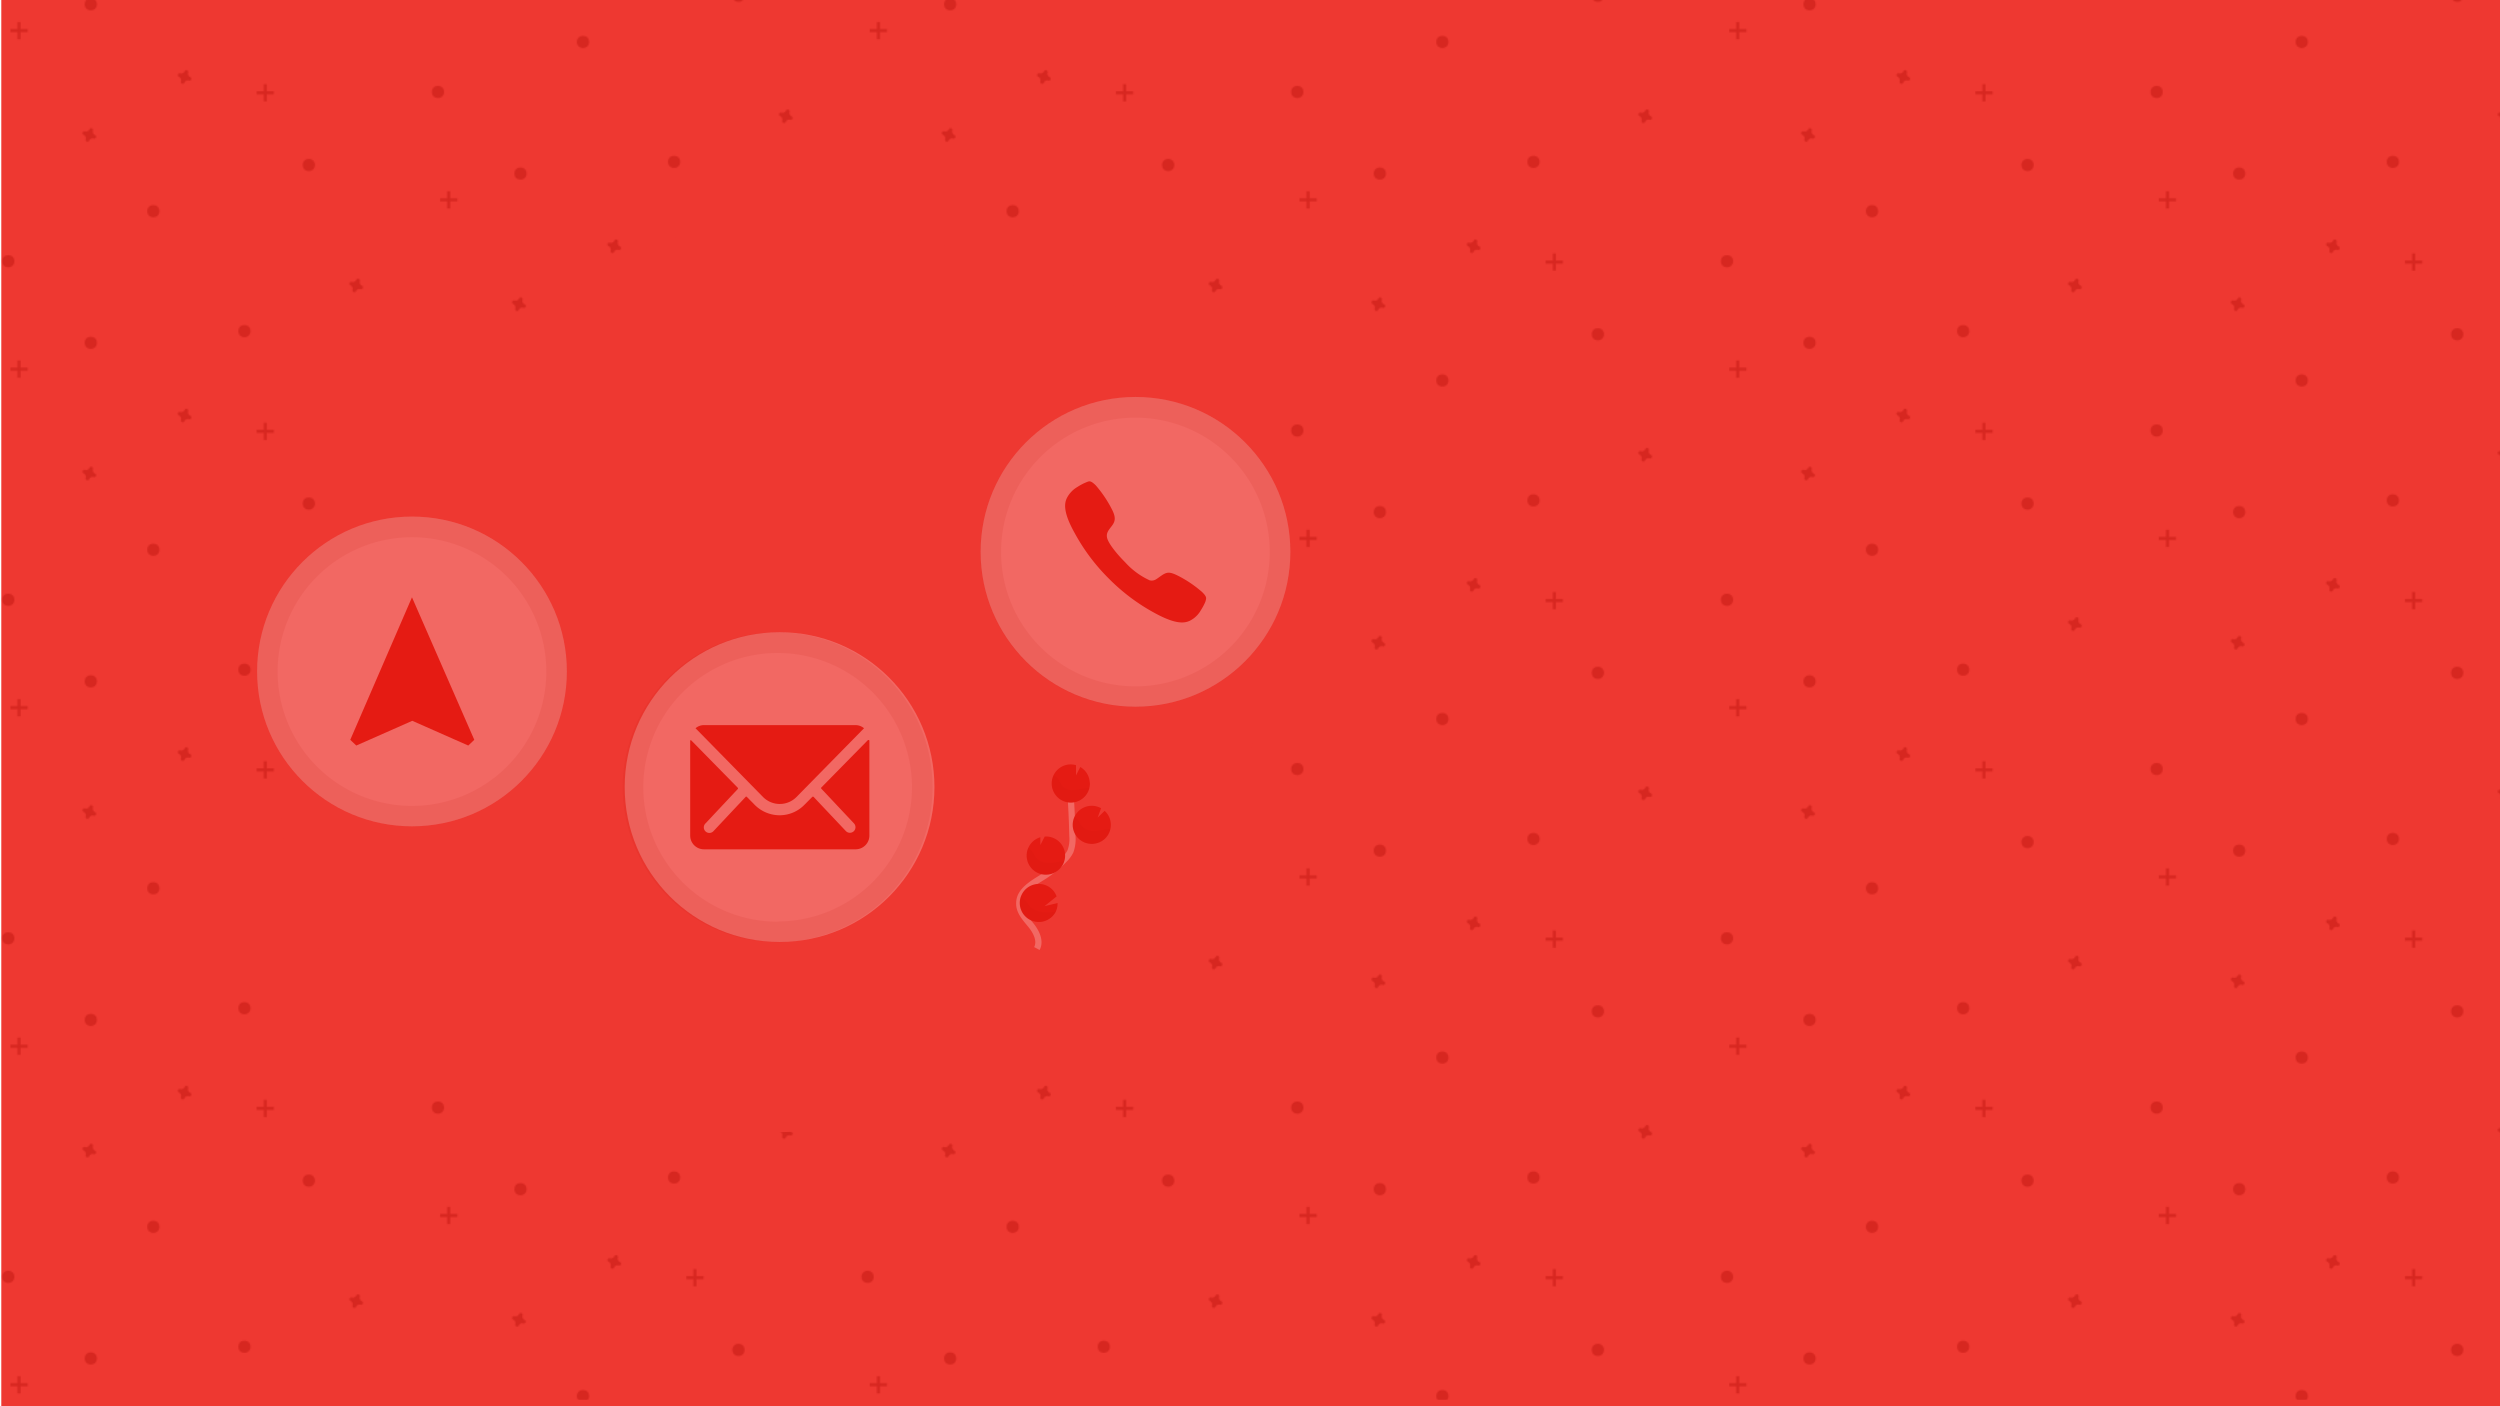 <svg xmlns="http://www.w3.org/2000/svg" xmlns:xlink="http://www.w3.org/1999/xlink" viewBox="0 0 1920 1080"><defs><style>.cls-1,.cls-10{fill:none;}.cls-2,.cls-4,.cls-9{fill:#c11610;}.cls-2,.cls-3{opacity:0.5;}.cls-2,.cls-9{isolation:isolate;}.cls-5{fill:#ee3831;}.cls-6{fill:url(#New_Pattern_Swatch_3);}.cls-7{fill:#f26863;}.cls-8{fill:#e51b13;}.cls-9{opacity:0.1;}.cls-10{stroke:#f26863;stroke-miterlimit:10;stroke-width:4.77px;}</style><pattern id="New_Pattern_Swatch_3" data-name="New Pattern Swatch 3" width="660" height="520" patternUnits="userSpaceOnUse" viewBox="0 0 660 520"><rect class="cls-1" width="660" height="520"/><circle class="cls-2" cx="567.16" cy="516.72" r="4.68"/><g class="cls-3"><rect class="cls-4" x="532.53" y="454.64" width="2.34" height="13.25"/><rect class="cls-4" x="527.07" y="460.1" width="13.25" height="2.34"/></g><path class="cls-2" d="M608.2,349.5h0a1.44,1.44,0,0,1-1,2.58h0a1.7,1.7,0,0,1-.31-.06,2.86,2.86,0,0,0-3.46,1.59,1.28,1.28,0,0,1-.16.28h0a1.42,1.42,0,0,1-1.23.57,1.43,1.43,0,0,1-1.35-1.52h0a1.7,1.7,0,0,1,.06-.31,2.86,2.86,0,0,0-1.59-3.46,1.28,1.28,0,0,1-.28-.16h0a1.44,1.44,0,0,1,1-2.58h0a1.7,1.7,0,0,1,.31.06,2.86,2.86,0,0,0,3.46-1.6,2.4,2.4,0,0,1,.16-.27h0a1.44,1.44,0,0,1,2.58.95h0a1.7,1.7,0,0,1-.06.31,2.86,2.86,0,0,0,1.6,3.46A1.48,1.48,0,0,1,608.2,349.5Z"/><circle class="cls-2" cx="567.16" cy="256.72" r="4.68"/><circle class="cls-2" cx="517.72" cy="384.3" r="4.68"/><g class="cls-3"><rect class="cls-4" x="343.45" y="406.88" width="2.34" height="13.25"/><rect class="cls-4" x="338" y="412.34" width="13.25" height="2.34"/></g><path class="cls-2" d="M403.22,493.86h0a1.44,1.44,0,0,1-1,2.58h0a1.8,1.8,0,0,1-.32-.06,2.86,2.86,0,0,0-3.46,1.59,1,1,0,0,1-.16.28h0a1.42,1.42,0,0,1-1.23.57,1.43,1.43,0,0,1-1.34-1.52h0a.91.91,0,0,1,.06-.32,2.86,2.86,0,0,0-1.6-3.45,1.61,1.61,0,0,1-.28-.17h0a1.43,1.43,0,0,1,.95-2.57h0a1.13,1.13,0,0,1,.32.06,2.86,2.86,0,0,0,3.46-1.6,1.12,1.12,0,0,1,.16-.28h0a1.47,1.47,0,0,1,1.23-.57,1.45,1.45,0,0,1,1.35,1.52h0a1.14,1.14,0,0,1-.07.32,2.87,2.87,0,0,0,1.6,3.46A1.56,1.56,0,0,1,403.22,493.86Z"/><path class="cls-2" d="M278.2,479.5h0a1.44,1.44,0,0,1-.95,2.58h0a1.7,1.7,0,0,1-.31-.06,2.86,2.86,0,0,0-3.46,1.59,1.28,1.28,0,0,1-.16.28h0a1.42,1.42,0,0,1-1.23.57,1.43,1.43,0,0,1-1.35-1.52h0a1.7,1.7,0,0,1,.06-.31,2.86,2.86,0,0,0-1.59-3.46,1.28,1.28,0,0,1-.28-.16h0a1.44,1.44,0,0,1,.95-2.58h0a1.7,1.7,0,0,1,.31.06,2.86,2.86,0,0,0,3.46-1.6,2.4,2.4,0,0,1,.16-.27h0a1.44,1.44,0,0,1,2.58.95h0a1.7,1.7,0,0,1-.06.31,2.86,2.86,0,0,0,1.6,3.46A1.48,1.48,0,0,1,278.2,479.5Z"/><path class="cls-2" d="M476.39,449.39h0a1.44,1.44,0,0,1-.95,2.58h0a1.14,1.14,0,0,1-.32-.07,2.87,2.87,0,0,0-3.46,1.6,1.56,1.56,0,0,1-.16.28h0a1.44,1.44,0,0,1-2.58-.95h0a1.8,1.8,0,0,1,.06-.32,2.86,2.86,0,0,0-1.59-3.46,1,1,0,0,1-.28-.16h0a1.42,1.42,0,0,1-.57-1.23,1.45,1.45,0,0,1,1.52-1.35h0a1.08,1.08,0,0,1,.31.07,2.87,2.87,0,0,0,3.46-1.6,1.61,1.61,0,0,1,.17-.28h0a1.43,1.43,0,0,1,2.57.95h0a1.8,1.8,0,0,1-.06.32,2.86,2.86,0,0,0,1.6,3.46A1.12,1.12,0,0,1,476.39,449.39Z"/><circle class="cls-2" cx="237.16" cy="386.72" r="4.68"/><circle class="cls-2" cx="187.72" cy="514.3" r="4.68"/><g class="cls-3"><rect class="cls-4" x="13.45" y="276.88" width="2.34" height="13.25"/><rect class="cls-4" x="8" y="282.34" width="13.25" height="2.34"/></g><path class="cls-2" d="M73.22,363.86h0a1.44,1.44,0,0,1-1,2.58h0a1.8,1.8,0,0,1-.32-.06A2.86,2.86,0,0,0,68.49,368a1,1,0,0,1-.16.28h0a1.42,1.42,0,0,1-1.23.57,1.43,1.43,0,0,1-1.34-1.52h0a.91.91,0,0,1,.06-.32,2.86,2.86,0,0,0-1.6-3.45,1.61,1.61,0,0,1-.28-.17h0a1.43,1.43,0,0,1,1-2.57h0a1.13,1.13,0,0,1,.32.06,2.86,2.86,0,0,0,3.46-1.6,1.12,1.12,0,0,1,.16-.28h0a1.47,1.47,0,0,1,1.23-.57,1.45,1.45,0,0,1,1.35,1.52h0a1.14,1.14,0,0,1-.07.32,2.87,2.87,0,0,0,1.6,3.46A1.56,1.56,0,0,1,73.22,363.86Z"/><path class="cls-2" d="M146.39,319.39h0a1.44,1.44,0,0,1-.95,2.58h0a1.14,1.14,0,0,1-.32-.07,2.87,2.87,0,0,0-3.46,1.6,1.56,1.56,0,0,1-.16.28h0a1.44,1.44,0,0,1-2.58-.95h0a1.8,1.8,0,0,1,.06-.32,2.86,2.86,0,0,0-1.59-3.46,1,1,0,0,1-.28-.16h0a1.42,1.42,0,0,1-.57-1.23,1.45,1.45,0,0,1,1.52-1.35h0a1.08,1.08,0,0,1,.31.07,2.87,2.87,0,0,0,3.46-1.6,1.61,1.61,0,0,1,.17-.28h0a1.43,1.43,0,0,1,2.57.95h0a1.8,1.8,0,0,1-.06.32,2.86,2.86,0,0,0,1.6,3.46A1.12,1.12,0,0,1,146.39,319.39Z"/><circle class="cls-2" cx="117.75" cy="422.19" r="4.68"/><circle class="cls-2" cx="6.34" cy="460.61" r="4.68"/><circle class="cls-2" cx="69.73" cy="523.28" r="4.68"/><g class="cls-3"><rect class="cls-4" x="532.53" y="194.64" width="2.34" height="13.25"/><rect class="cls-4" x="527.07" y="200.1" width="13.25" height="2.34"/></g><path class="cls-2" d="M608.2,89.5h0a1.44,1.44,0,0,1-1,2.58h0a1.7,1.7,0,0,1-.31-.06,2.86,2.86,0,0,0-3.46,1.59,1.28,1.28,0,0,1-.16.28h0a1.42,1.42,0,0,1-1.23.57,1.43,1.43,0,0,1-1.35-1.52h0a1.7,1.7,0,0,1,.06-.31,2.86,2.86,0,0,0-1.59-3.46,1.28,1.28,0,0,1-.28-.16h0a1.44,1.44,0,0,1,1-2.58h0a1.7,1.7,0,0,1,.31.06,2.86,2.86,0,0,0,3.46-1.6,2.4,2.4,0,0,1,.16-.27h0a1.44,1.44,0,0,1,2.58.95h0a1.7,1.7,0,0,1-.06.31,2.86,2.86,0,0,0,1.6,3.46A1.48,1.48,0,0,1,608.2,89.5Z"/><circle class="cls-2" cx="567.16" cy="-3.28" r="4.68"/><circle class="cls-2" cx="517.72" cy="124.3" r="4.68"/><g class="cls-3"><rect class="cls-4" x="202.53" y="324.64" width="2.34" height="13.25"/><rect class="cls-4" x="197.07" y="330.1" width="13.25" height="2.34"/></g><g class="cls-3"><rect class="cls-4" x="343.45" y="146.88" width="2.34" height="13.25"/><rect class="cls-4" x="338" y="152.34" width="13.25" height="2.34"/></g><path class="cls-2" d="M403.22,233.86h0a1.44,1.44,0,0,1-1,2.58h0a1.8,1.8,0,0,1-.32-.06,2.86,2.86,0,0,0-3.46,1.59,1,1,0,0,1-.16.28h0a1.42,1.42,0,0,1-1.23.57,1.43,1.43,0,0,1-1.34-1.52h0a.91.91,0,0,1,.06-.32,2.86,2.86,0,0,0-1.6-3.45,1.61,1.61,0,0,1-.28-.17h0a1.43,1.43,0,0,1,.95-2.57h0a1.13,1.13,0,0,1,.32.06,2.86,2.86,0,0,0,3.46-1.6,1.12,1.12,0,0,1,.16-.28h0a1.47,1.47,0,0,1,1.23-.57,1.45,1.45,0,0,1,1.35,1.52h0a1.14,1.14,0,0,1-.07.32,2.87,2.87,0,0,0,1.6,3.46A1.56,1.56,0,0,1,403.22,233.86Z"/><path class="cls-2" d="M278.2,219.5h0a1.44,1.44,0,0,1-.95,2.58h0a1.7,1.7,0,0,1-.31-.06,2.86,2.86,0,0,0-3.46,1.59,1.28,1.28,0,0,1-.16.28h0a1.42,1.42,0,0,1-1.23.57,1.43,1.43,0,0,1-1.35-1.52h0a1.7,1.7,0,0,1,.06-.31,2.86,2.86,0,0,0-1.59-3.46,1.28,1.28,0,0,1-.28-.16h0a1.44,1.44,0,0,1,.95-2.58h0a1.7,1.7,0,0,1,.31.06,2.86,2.86,0,0,0,3.46-1.6,2.4,2.4,0,0,1,.16-.27h0a1.44,1.44,0,0,1,2.58.95h0a1.7,1.7,0,0,1-.06.31,2.86,2.86,0,0,0,1.6,3.46A1.48,1.48,0,0,1,278.2,219.5Z"/><path class="cls-2" d="M476.39,189.39h0a1.44,1.44,0,0,1-.95,2.58h0a1.14,1.14,0,0,1-.32-.07,2.87,2.87,0,0,0-3.46,1.6,1.56,1.56,0,0,1-.16.28h0a1.44,1.44,0,0,1-2.58-.95h0a1.8,1.8,0,0,1,.06-.32,2.86,2.86,0,0,0-1.59-3.46,1,1,0,0,1-.28-.16h0a1.42,1.42,0,0,1-.57-1.23,1.45,1.45,0,0,1,1.52-1.35h0a1.08,1.08,0,0,1,.31.07,2.87,2.87,0,0,0,3.46-1.6,1.61,1.61,0,0,1,.17-.28h0a1.43,1.43,0,0,1,2.57.95h0a1.8,1.8,0,0,1-.06.32,2.86,2.86,0,0,0,1.6,3.46A1.12,1.12,0,0,1,476.39,189.39Z"/><circle class="cls-2" cx="447.75" cy="292.19" r="4.68"/><circle class="cls-2" cx="336.34" cy="330.61" r="4.68"/><circle class="cls-2" cx="399.73" cy="393.28" r="4.68"/><circle class="cls-2" cx="237.16" cy="126.72" r="4.68"/><circle class="cls-2" cx="187.72" cy="254.3" r="4.68"/><g class="cls-3"><rect class="cls-4" x="13.45" y="16.88" width="2.34" height="13.25"/><rect class="cls-4" x="8" y="22.34" width="13.25" height="2.34"/></g><path class="cls-2" d="M73.22,103.86h0a1.44,1.44,0,0,1-1,2.58h0a1.8,1.8,0,0,1-.32-.06A2.86,2.86,0,0,0,68.49,108a1,1,0,0,1-.16.28h0a1.42,1.42,0,0,1-1.23.57,1.43,1.43,0,0,1-1.34-1.52h0a.91.91,0,0,1,.06-.32,2.86,2.86,0,0,0-1.6-3.45,1.61,1.61,0,0,1-.28-.17h0a1.43,1.43,0,0,1,1-2.57h0a1.13,1.13,0,0,1,.32.06,2.86,2.86,0,0,0,3.46-1.6,1.12,1.12,0,0,1,.16-.28h0a1.47,1.47,0,0,1,1.23-.57,1.45,1.45,0,0,1,1.35,1.52h0a1.14,1.14,0,0,1-.07.32,2.87,2.87,0,0,0,1.6,3.46A1.56,1.56,0,0,1,73.22,103.86Z"/><path class="cls-2" d="M146.39,59.39h0a1.44,1.44,0,0,1-.95,2.58h0a1.14,1.14,0,0,1-.32-.07,2.87,2.87,0,0,0-3.46,1.6,1.56,1.56,0,0,1-.16.28h0a1.44,1.44,0,0,1-2.58-1h0a1.8,1.8,0,0,1,.06-.32,2.86,2.86,0,0,0-1.59-3.46,1,1,0,0,1-.28-.16h0a1.42,1.42,0,0,1-.57-1.23,1.45,1.45,0,0,1,1.52-1.35h0a1.08,1.08,0,0,1,.31.07,2.87,2.87,0,0,0,3.46-1.6,1.61,1.61,0,0,1,.17-.28h0a1.43,1.43,0,0,1,2.57,1h0a1.8,1.8,0,0,1-.06.32,2.86,2.86,0,0,0,1.6,3.46A1.12,1.12,0,0,1,146.39,59.39Z"/><circle class="cls-2" cx="117.75" cy="162.19" r="4.68"/><circle class="cls-2" cx="6.34" cy="200.61" r="4.68"/><circle class="cls-2" cx="69.73" cy="263.28" r="4.68"/><g class="cls-3"><rect class="cls-4" x="202.53" y="64.64" width="2.34" height="13.25"/><rect class="cls-4" x="197.07" y="70.1" width="13.25" height="2.34"/></g><circle class="cls-2" cx="447.75" cy="32.19" r="4.68"/><circle class="cls-2" cx="336.34" cy="70.61" r="4.68"/><circle class="cls-2" cx="399.73" cy="133.28" r="4.68"/><circle class="cls-2" cx="69.73" cy="3.28" r="4.68"/></pattern></defs><g id="BG"><rect class="cls-5" x="1" width="1919" height="1080"/><rect class="cls-6" x="1" y="-5" width="1919" height="1080"/></g><g id="Layer_1" data-name="Layer 1"><path class="cls-5" d="M953,353c-16.32-39.63-40.93-75.63-74.94-102.4-38.14-30-84.63-44.69-131.16-56.63C652,169.63,558,153.5,468.63,204.1A265.07,265.07,0,0,0,426.14,234c-77.43,38.14-136.42,103.08-170.81,182.39C218,502.62,197.23,619.34,235,708.6c35.74,84.45,122.56,134,210,151,53.24,10.32,107.92,11.59,162,9.67,50.76-1.8,102.84-7.32,150.75-24.93,44.48-16.36,85.88-41.46,116.13-78.2C904.65,728.75,924,683,940.94,638.19,975.26,547.66,990.86,445,953,353Z"/><circle class="cls-7" cx="872.05" cy="423.81" r="118.95"/><path class="cls-8" d="M923.12,454.6a89.73,89.73,0,0,0-19-12.73c-5.74-2.74-7.83-2.69-11.86,0s-5.51,4.63-9.26,3.84a57.51,57.51,0,0,1-18.89-13.89c-7.36-7.36-13.1-15-13.89-18.89s1.44-6,3.84-9.26,3-6.12.23-11.81a90.69,90.69,0,0,0-12.73-19.08c-4.17-4.12-5.09-3.24-7.36-2.36a40.43,40.43,0,0,0-6.76,3.57,20.81,20.81,0,0,0-8.1,8.56c-1.63,3.47-3.48,9.91,6,26.81a150,150,0,0,0,26.31,35.05h0a149.39,149.39,0,0,0,35.19,26.4c16.9,9.26,23.15,7.59,26.81,6a20.12,20.12,0,0,0,8.56-8.06,42.77,42.77,0,0,0,3.57-6.76C926.36,459.55,927.29,458.63,923.12,454.6Z"/><path class="cls-9" d="M872.05,304.85A119.05,119.05,0,1,0,991,424v0h0A119,119,0,0,0,872.05,304.85Zm0,222.26A103.17,103.17,0,1,1,975.16,423.9V424h0A103.15,103.15,0,0,1,872.05,527.11Z"/><circle class="cls-7" cx="598.71" cy="604.49" r="118.95"/><path class="cls-8" d="M666.41,568.55l-35.65,36.26a.65.65,0,0,0,0,.88h0l25,26.58a4.29,4.29,0,0,1,0,6.06,4.31,4.31,0,0,1-6.07,0L624.83,612a.8.8,0,0,0-1,0l-6.07,6.12a26.52,26.52,0,0,1-19,8,27,27,0,0,1-19.35-8.2L573.57,612a.61.61,0,0,0-.85-.08l-.08.08-24.81,26.44a4.3,4.3,0,0,1-6.07,0h0a4.26,4.26,0,0,1,0-6l0,0h0l24.87-26.49a.71.71,0,0,0,0-.93L531,568.74a.6.6,0,0,0-.85-.08l-.08.08a.61.61,0,0,0,0,.46v72.51a10.56,10.56,0,0,0,10.56,10.56h116.5a10.56,10.56,0,0,0,10.56-10.56V569a.56.56,0,0,0-.46-.65h-.15A.51.51,0,0,0,666.41,568.55Z"/><path class="cls-8" d="M598.71,617.45a18,18,0,0,0,13-5.37l51.86-52.79a10.15,10.15,0,0,0-6.53-2.4H540.7a9.88,9.88,0,0,0-6.53,2.4L586,612.08A18.11,18.11,0,0,0,598.71,617.45Z"/><path class="cls-9" d="M597.23,485.58a119,119,0,1,0,119,119h0a119,119,0,0,0-118.87-119Zm0,222.26A103.17,103.17,0,1,1,700.4,604.67h0a103.17,103.17,0,0,1-103.17,103Z"/><circle class="cls-7" cx="316.4" cy="515.67" r="118.95"/><path class="cls-8" d="M316.4,458.72,269,568.18l4.63,4.4,43-19,43,19,4.63-4.4Z"/><path class="cls-9" d="M316.4,396.67a119,119,0,1,0,119,119.05h0a119,119,0,0,0-119-119Zm0,222.26A103.17,103.17,0,1,1,419.56,515.77v0h0A103.16,103.16,0,0,1,316.4,618.93Z"/><path class="cls-10" d="M796.32,728.47c3.1-5.78-.41-12.82-4.63-18s-9.26-10.47-8.89-17c0-9.26,10.1-15,18.06-19.91a87.22,87.22,0,0,0,16.25-13.1,23.49,23.49,0,0,0,5-6.67,27.66,27.66,0,0,0,1.48-11.9q-.45-20.14-2-40.19"/><path class="cls-8" d="M836.93,601.05a14.56,14.56,0,0,0-7.27-12l-3.29,6.49v-7.88a15.71,15.71,0,0,0-4.63-.6,14.68,14.68,0,1,0,15.29,14,.76.76,0,0,0,0-.15Z"/><path class="cls-8" d="M810.82,700.18a14.63,14.63,0,1,1-6.35-19.72,14.34,14.34,0,0,1,7,8l-9.26,7.45,10-2.36A14.73,14.73,0,0,1,810.82,700.18Z"/><path class="cls-8" d="M803.59,671.75A14.68,14.68,0,0,1,799,643v6l3.34-6.53h0a14.65,14.65,0,1,1,1.38,29.26h-.09Z"/><path class="cls-8" d="M839.15,648.09a14.63,14.63,0,1,1,6.49-27.37l-2.6,7.14,5.33-5.14a14.59,14.59,0,0,1-9.26,25.37Z"/><path class="cls-9" d="M835,605.12c-3.38.37-6.67,1.44-10,1.62a10.87,10.87,0,0,1-9.26-3.24,43.58,43.58,0,0,1-2.69-4.63,10.69,10.69,0,0,0-3.7-3.47,14.67,14.67,0,0,0,26.11,13.33,13.22,13.22,0,0,0,1.25-3.61Z"/><path class="cls-9" d="M839.15,648.09a14.64,14.64,0,0,1-13.89-20.88,10.55,10.55,0,0,1,3,2.91,40.09,40.09,0,0,0,2.87,4.63,11.85,11.85,0,0,0,9.72,3.38c3.52,0,6.95-1.2,10.46-1.48h1.49A14.64,14.64,0,0,1,839.15,648.09Z"/><path class="cls-9" d="M803.59,671.75A14.67,14.67,0,0,1,789.7,651.1a11.65,11.65,0,0,1,3.1,3c1.21,1.62,1.86,3.48,3.2,5a13.57,13.57,0,0,0,10.37,3.61c3.75,0,7.13-1,10.7-1.2A14.69,14.69,0,0,1,803.59,671.75Z"/><path class="cls-9" d="M810.82,700.18a14.68,14.68,0,0,1-26.72-11.9,14.77,14.77,0,0,1,3.24,2.87c1.39,1.72,2.31,3.57,3.89,5.23a18.7,18.7,0,0,0,12.18,4.26A55.74,55.74,0,0,0,810.82,700.18Z"/></g></svg>